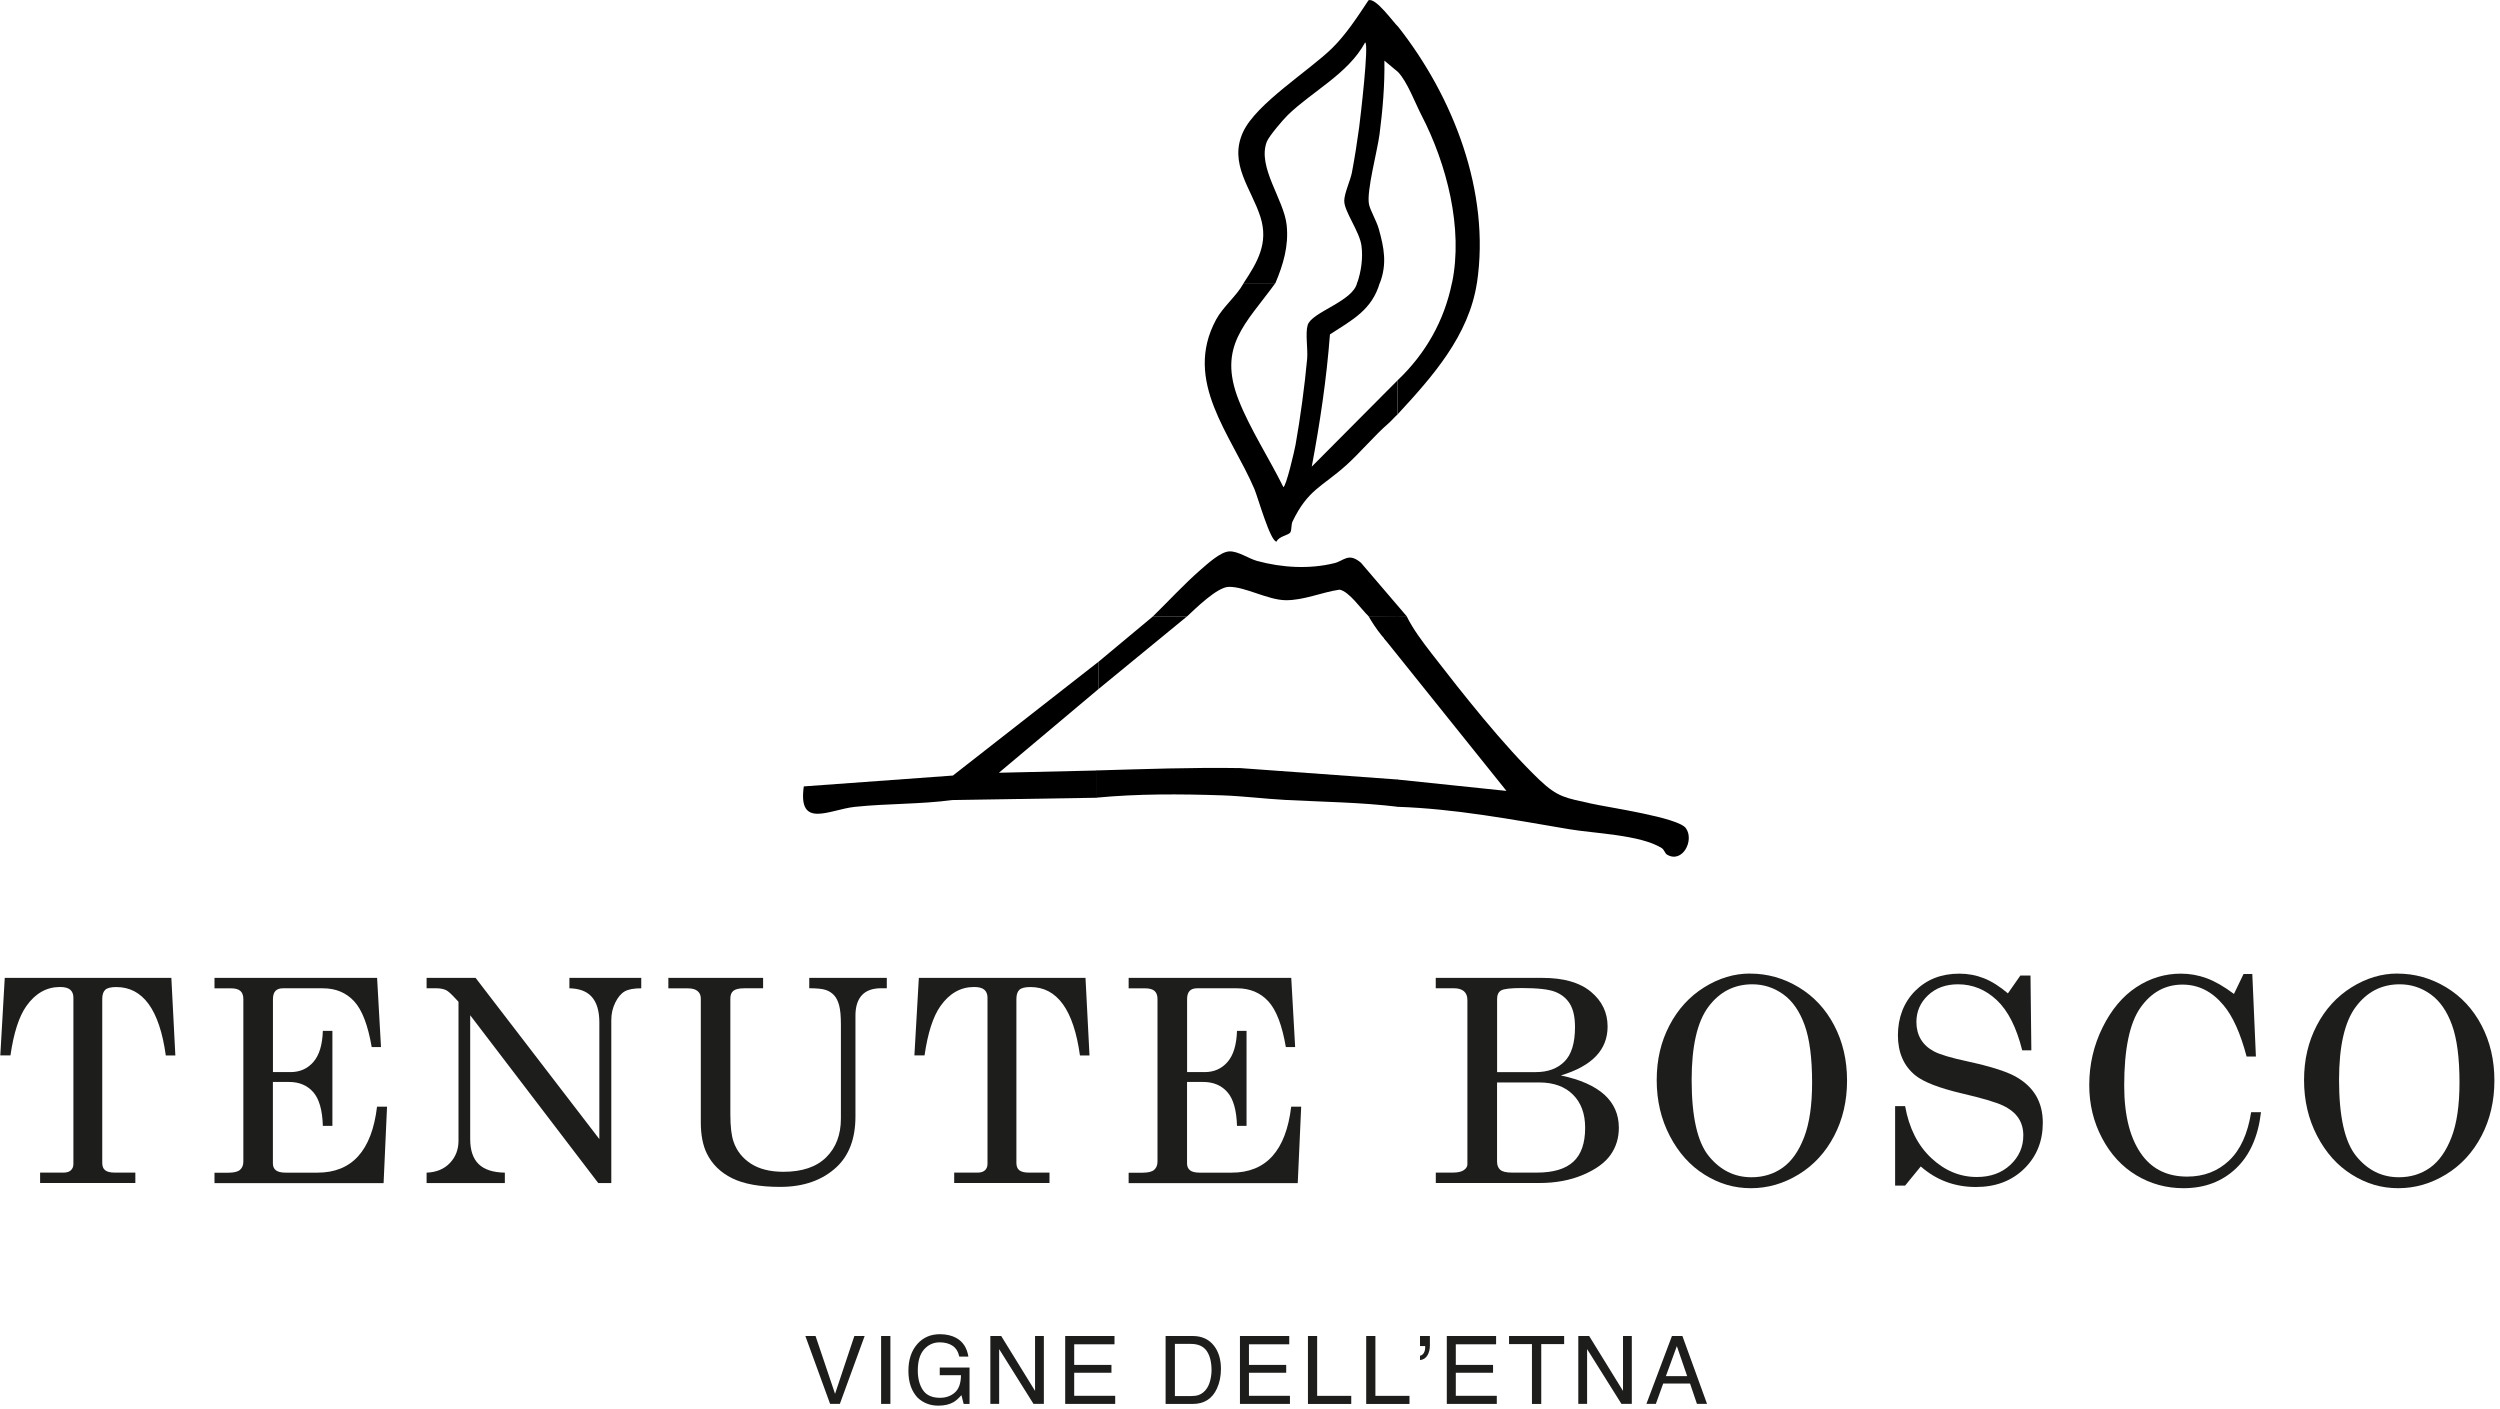 <svg xmlns="http://www.w3.org/2000/svg" id="Livello_1" viewBox="0 0 500 281.81"><defs><style>      .st0 {        fill: #1d1d1b;      }    </style></defs><g><path class="st0" d="M.95,195.58h33.32l.8,15.51h-1.91c-1.26-9.12-4.56-13.68-9.9-13.68-1.08,0-1.81.18-2.21.55s-.6.98-.6,1.83v32.79c0,.67.19,1.16.58,1.47s1.03.47,1.91.47h4.13v2.08H8.02v-2.08h4.72c.63,0,1.11-.16,1.44-.47s.5-.73.5-1.25v-33.26c0-.7-.21-1.23-.64-1.6s-1.11-.54-2.05-.54c-2.68,0-4.92,1.27-6.71,3.8-1.48,2.09-2.54,5.38-3.19,9.88H.06l.89-15.51Z"></path><path class="st0" d="M42.91,195.58h32.51l.78,13.84h-1.86c-.74-4.36-1.91-7.42-3.5-9.15s-3.68-2.61-6.25-2.61h-8.03c-.65,0-1.14.18-1.47.53-.33.35-.5.89-.5,1.61v14.62h3.51c1.88,0,3.41-.68,4.58-2.03,1.17-1.35,1.8-3.42,1.89-6.21h1.91v19h-1.91c-.09-3.14-.73-5.4-1.92-6.75-1.19-1.36-2.81-2.04-4.86-2.04h-3.21v16.31c0,.59.2,1.04.6,1.36.4.31,1.06.47,1.98.47h6.34c6.89,0,10.86-4.4,11.91-13.2h2l-.69,15.29h-33.82v-2.08h2.8c1.09,0,1.86-.19,2.3-.57s.67-.93.67-1.65v-32.51c0-.72-.19-1.26-.58-1.61s-1-.53-1.83-.53h-3.36v-2.08Z"></path><path class="st0" d="M85.33,195.58h9.79l24.75,32.24v-23.33c0-2.35-.54-4.09-1.61-5.22-.98-1.04-2.44-1.57-4.38-1.61v-2.08h14.37v2.08c-1.47,0-2.56.2-3.29.61s-1.36,1.15-1.89,2.22c-.54,1.07-.81,2.25-.81,3.52v32.6h-2.61l-25.61-33.56v24.76c0,2.24.56,3.91,1.69,5.01s2.88,1.67,5.24,1.71v2.08h-15.65v-2.08c1.96-.07,3.51-.72,4.66-1.93s1.72-2.69,1.72-4.45v-27.79l-.49-.53c-.92-1.01-1.58-1.6-1.97-1.79-.53-.26-1.23-.39-2.07-.39h-1.85v-2.08Z"></path><path class="st0" d="M133.67,195.58h18.95v2.08h-3.8c-1.02,0-1.73.17-2.14.5s-.61.84-.61,1.53v23.16c0,2.42.21,4.25.64,5.49.63,1.83,1.78,3.29,3.45,4.38s3.86,1.64,6.55,1.64c3.73,0,6.58-.97,8.53-2.9,1.96-1.93,2.94-4.52,2.94-7.75v-18.84c0-1.66-.12-2.93-.35-3.79s-.56-1.53-1-2.01-.98-.84-1.65-1.07-1.78-.35-3.33-.35v-2.08h15.51v2.08h-1.11c-1.74,0-3.03.47-3.88,1.4s-1.28,2.29-1.28,4.06v20.17c0,4.4-1.26,7.78-3.77,10.13-2.83,2.64-6.59,3.97-11.29,3.97-4.07,0-7.27-.58-9.6-1.73-2.33-1.15-4.02-2.81-5.08-4.98-.8-1.65-1.19-3.72-1.19-6.21v-24.77c0-.63-.22-1.12-.65-1.48s-1.08-.54-1.95-.54h-3.89v-2.08Z"></path><path class="st0" d="M183.78,195.58h33.32l.8,15.51h-1.91c-1.26-9.12-4.56-13.68-9.9-13.68-1.08,0-1.81.18-2.21.55s-.6.98-.6,1.83v32.79c0,.67.19,1.16.58,1.47s1.03.47,1.91.47h4.13v2.08h-19.06v-2.08h4.72c.63,0,1.11-.16,1.44-.47s.5-.73.5-1.25v-33.26c0-.7-.21-1.23-.64-1.6s-1.11-.54-2.05-.54c-2.68,0-4.92,1.27-6.71,3.8-1.48,2.09-2.54,5.38-3.19,9.88h-2.03l.89-15.51Z"></path><path class="st0" d="M225.74,195.58h32.51l.78,13.84h-1.86c-.74-4.36-1.91-7.42-3.5-9.15s-3.68-2.61-6.25-2.61h-8.03c-.65,0-1.14.18-1.47.53-.33.35-.5.89-.5,1.61v14.62h3.51c1.88,0,3.41-.68,4.58-2.03,1.17-1.35,1.8-3.42,1.89-6.21h1.91v19h-1.91c-.09-3.14-.73-5.4-1.92-6.75-1.19-1.36-2.81-2.04-4.86-2.04h-3.21v16.31c0,.59.2,1.04.6,1.36s1.06.47,1.98.47h6.34c6.89,0,10.86-4.4,11.91-13.2h2l-.69,15.29h-33.82v-2.08h2.8c1.09,0,1.86-.19,2.3-.57s.67-.93.67-1.65v-32.51c0-.72-.19-1.26-.58-1.61s-1-.53-1.83-.53h-3.36v-2.08Z"></path><path class="st0" d="M287.15,195.58h21.39c4.2,0,7.41.92,9.64,2.77,2.23,1.85,3.34,4.17,3.34,6.96,0,2.33-.78,4.31-2.33,5.93s-3.89,2.91-7.02,3.85c3.87.81,6.76,2.1,8.7,3.84,1.93,1.75,2.9,3.96,2.9,6.62,0,2.04-.55,3.84-1.65,5.41-1.1,1.57-2.93,2.91-5.49,4-2.56,1.09-5.47,1.64-8.72,1.64h-20.75v-2.08h3.38c1.02,0,1.76-.17,2.23-.5.47-.33.71-.71.71-1.14v-32.87c0-.78-.23-1.36-.69-1.76s-1.14-.6-2.03-.6h-3.61v-2.08ZM299.41,214.42h7.77c2.39,0,4.29-.7,5.7-2.1,1.41-1.4,2.12-3.7,2.12-6.9,0-1.98-.34-3.52-1.01-4.63-.68-1.11-1.66-1.92-2.94-2.42-1.29-.51-3.51-.76-6.67-.76-2.24,0-3.62.16-4.16.48-.54.32-.8.89-.8,1.7v14.62ZM299.41,216.5v15.81c0,.74.22,1.29.65,1.66.43.37,1.22.55,2.34.55h4.97c3.29,0,5.72-.72,7.3-2.18s2.36-3.71,2.36-6.78c0-2.81-.81-5.02-2.44-6.64-1.63-1.62-3.87-2.43-6.74-2.43h-8.43Z"></path><path class="st0" d="M350.02,194.72c3.46,0,6.7.91,9.72,2.73,3.02,1.82,5.39,4.36,7.1,7.63,1.71,3.26,2.57,6.94,2.57,11.03s-.86,7.78-2.58,11.07-4.08,5.86-7.09,7.7c-3.01,1.84-6.19,2.76-9.56,2.76s-6.38-.9-9.27-2.71c-2.89-1.8-5.2-4.38-6.95-7.74-1.75-3.36-2.62-7.08-2.62-11.17s.85-7.67,2.54-10.92c1.69-3.25,4.01-5.79,6.95-7.63s6-2.76,9.18-2.76ZM350.46,196.86c-3.61,0-6.53,1.5-8.77,4.49-2.24,3-3.36,7.88-3.36,14.65,0,7.34,1.15,12.42,3.44,15.23s5.13,4.22,8.52,4.22c2.37,0,4.45-.64,6.24-1.91s3.22-3.3,4.29-6.08,1.6-6.42,1.6-10.93c0-4.92-.5-8.76-1.5-11.53-1-2.76-2.42-4.81-4.27-6.14s-3.91-2-6.19-2Z"></path><path class="st0" d="M401.57,198.69l2.5-3.58h2.03l.17,14.95h-1.83c-1.15-4.59-2.84-7.93-5.09-10.04-2.25-2.11-4.83-3.16-7.75-3.16-2.44,0-4.44.73-5.99,2.19-1.55,1.46-2.33,3.25-2.33,5.36,0,1.31.3,2.47.89,3.46.59.99,1.47,1.8,2.65,2.42s3.39,1.28,6.64,1.98c4.57.99,7.77,2,9.62,3.02,1.84,1.02,3.21,2.3,4.12,3.84.91,1.55,1.36,3.35,1.36,5.42,0,3.7-1.24,6.77-3.73,9.2-2.49,2.43-5.7,3.65-9.64,3.65-4.24,0-7.92-1.37-11.04-4.11l-3.13,3.83h-2v-15.9h2c.78,4.38,2.52,7.84,5.22,10.38,2.7,2.53,5.74,3.8,9.13,3.8,2.74,0,4.97-.81,6.7-2.43s2.59-3.58,2.59-5.9c0-1.31-.32-2.46-.97-3.45-.65-.99-1.67-1.82-3.08-2.5-1.41-.67-4.17-1.49-8.29-2.45-4.53-1.07-7.62-2.27-9.27-3.61-2.31-1.89-3.47-4.56-3.47-8.02s1.15-6.56,3.45-8.86c2.3-2.3,5.25-3.45,8.84-3.45,1.72,0,3.36.31,4.91.92s3.16,1.63,4.83,3.05Z"></path><path class="st0" d="M446.8,198.77l1.91-3.97h1.75l.72,16.51h-1.86c-1.22-4.64-2.76-8.06-4.61-10.26-2.29-2.76-5.03-4.13-8.21-4.13-3.44,0-6.24,1.54-8.41,4.61-2.16,3.07-3.25,8.27-3.25,15.59,0,6.16,1.24,10.86,3.72,14.09,2.11,2.74,5.07,4.11,8.88,4.11,3.33,0,6.12-1.07,8.38-3.21,2.26-2.13,3.73-5.36,4.41-9.67h1.97c-.57,4.88-2.25,8.64-5.02,11.26-2.77,2.63-6.27,3.94-10.49,3.94-3.42,0-6.56-.86-9.42-2.58-2.86-1.72-5.14-4.19-6.85-7.42-1.71-3.23-2.57-6.77-2.57-10.61,0-4.09.88-7.92,2.65-11.51,1.77-3.59,4.03-6.28,6.78-8.09s5.72-2.7,8.9-2.7c1.78,0,3.5.31,5.16.92s3.48,1.66,5.44,3.13Z"></path><path class="st0" d="M479.49,194.72c3.46,0,6.7.91,9.72,2.73,3.02,1.82,5.39,4.36,7.1,7.63,1.71,3.26,2.57,6.94,2.57,11.03s-.86,7.78-2.58,11.07-4.08,5.86-7.09,7.7c-3.01,1.84-6.19,2.76-9.56,2.76s-6.38-.9-9.27-2.71c-2.89-1.8-5.2-4.38-6.95-7.74-1.75-3.36-2.62-7.08-2.62-11.17s.85-7.67,2.54-10.92c1.69-3.25,4.01-5.79,6.95-7.63s6-2.76,9.18-2.76ZM479.94,196.86c-3.61,0-6.53,1.5-8.77,4.49s-3.36,7.88-3.36,14.65c0,7.34,1.15,12.42,3.44,15.23s5.13,4.22,8.52,4.22c2.37,0,4.45-.64,6.24-1.91,1.79-1.28,3.22-3.3,4.29-6.08s1.6-6.42,1.6-10.93c0-4.92-.5-8.76-1.5-11.53s-2.42-4.81-4.27-6.14c-1.85-1.33-3.91-2-6.19-2Z"></path></g><g><path class="st0" d="M163.11,267.2l3.9,11.57,3.86-11.57h2.06l-4.96,13.58h-1.95l-4.95-13.58h2.03Z"></path><path class="st0" d="M176.22,267.2h1.86v13.58h-1.86v-13.58Z"></path><path class="st0" d="M191.24,267.59c1.33.71,2.14,1.95,2.44,3.73h-1.82c-.22-.99-.67-1.72-1.35-2.17-.68-.45-1.54-.68-2.58-.68-1.23,0-2.27.47-3.11,1.41s-1.26,2.35-1.26,4.22c0,1.61.35,2.93,1.04,3.94.69,1.01,1.83,1.52,3.4,1.52,1.2,0,2.2-.36,2.99-1.07.79-.71,1.19-1.86,1.21-3.45h-4.25v-1.53h5.96v7.27h-1.18l-.44-1.75c-.61.68-1.15,1.16-1.63,1.42-.79.46-1.8.68-3.03.68-1.58,0-2.94-.52-4.08-1.56-1.24-1.31-1.87-3.1-1.87-5.38s.61-4.08,1.82-5.43c1.15-1.28,2.65-1.92,4.48-1.92,1.26,0,2.35.25,3.26.74Z"></path><path class="st0" d="M198.07,267.2h2.17l6.77,10.98v-10.98h1.76v13.58h-2.07l-6.87-10.96v10.96h-1.76v-13.58Z"></path><path class="st0" d="M213.04,267.2h9.86v1.66h-8.06v4.12h7.45v1.57h-7.45v4.61h8.2v1.62h-10v-13.58Z"></path><path class="st0" d="M233.11,267.2h5.43c1.84,0,3.27.66,4.29,1.99.91,1.2,1.36,2.73,1.36,4.6,0,1.44-.27,2.75-.8,3.91-.94,2.06-2.56,3.09-4.86,3.09h-5.41v-13.58ZM238.18,279.21c.61,0,1.11-.06,1.5-.19.7-.24,1.27-.7,1.72-1.39.36-.55.61-1.25.77-2.11.09-.51.14-.99.14-1.42,0-1.68-.33-2.99-.98-3.92s-1.71-1.4-3.16-1.4h-3.19v10.43h3.21Z"></path><path class="st0" d="M247.99,267.2h9.86v1.66h-8.06v4.12h7.45v1.57h-7.45v4.61h8.2v1.62h-10v-13.58Z"></path><path class="st0" d="M261.59,267.2h1.84v11.97h6.82v1.62h-8.66v-13.58Z"></path><path class="st0" d="M273.24,267.2h1.84v11.97h6.82v1.62h-8.66v-13.58Z"></path><path class="st0" d="M283.99,271.15c.34-.06.6-.25.78-.57s.27-.7.27-1.13c0-.04,0-.08,0-.11,0-.04,0-.07-.02-.12h-1.02v-2.02h1.98v1.86c0,.79-.16,1.46-.49,2.01-.33.55-.82.87-1.49.95v-.87Z"></path><path class="st0" d="M289.36,267.2h9.86v1.66h-8.06v4.12h7.45v1.57h-7.45v4.61h8.2v1.62h-10v-13.58Z"></path><path class="st0" d="M312.83,267.2v1.62h-4.58v11.97h-1.86v-11.97h-4.58v-1.62h11.01Z"></path><path class="st0" d="M315.66,267.2h2.17l6.77,10.98v-10.98h1.76v13.58h-2.07l-6.87-10.96v10.96h-1.76v-13.58Z"></path><path class="st0" d="M334.4,267.2h2.08l4.93,13.58h-2.02l-1.38-4.07h-5.37l-1.47,4.07h-1.89l5.11-13.58ZM337.43,275.22l-2.06-6-2.19,6h4.25Z"></path></g><path d="M248.72,56.62c2.79-4.2,5-8,3.39-13.15-1.76-5.67-6.47-10.72-3.47-17.12,2.64-5.64,13.14-12.17,17.79-16.72,2.8-2.75,5.1-6.31,7.26-9.56,1.43-.66,5.03,4.46,5.91,5.25v9.08l-2.72-2.27c.08,4.9-.34,9.83-.97,14.7-.43,3.35-2.64,11.44-2.11,14.03.25,1.21,1.48,3.27,1.94,4.87,1.08,3.79,1.7,7.09.23,10.89h-4.54c.81-2.3,1.19-5.02.87-7.45-.38-2.9-3.5-6.91-3.45-9.04.03-1.55,1.23-4.01,1.54-5.66.56-2.97,1.04-6.01,1.44-9,.19-1.41,2.04-16.94,1.19-16.97-3.35,6.23-10.57,9.76-15.46,14.51-.95.92-3.77,4.23-4.2,5.34-1.95,5.06,3.47,11.6,3.98,16.71.42,4.14-.68,7.83-2.26,11.57h-6.36Z"></path><path d="M295.39,56.62h-4.99c2.28-10.93-1.04-23.8-6.12-33.61-1.27-2.45-2.79-6.61-4.68-8.62V5.31c11.06,14.02,18.52,33.12,15.79,51.3Z"></path><g><path d="M255.08,56.62c-5.96,8.2-11.58,12.61-7.35,23.39,2.25,5.74,6.19,11.81,8.94,17.4.54,0,2.26-7.41,2.44-8.45.93-5.2,1.85-11.96,2.32-17.21.17-1.96-.39-5.04.1-6.72.77-2.64,9.15-4.74,9.9-8.5h4.54c-1.57,5.49-5.57,7.48-9.98,10.35-.67,8.84-1.99,17.7-3.64,26.45l17.16-17.26v6.81c-.51.45-1.32,1.37-1.83,1.81-2.74,2.36-5.67,5.88-8.51,8.42-4.75,4.25-7.58,4.8-10.65,11.16-.34.71-.13,1.72-.48,2.25-.32.49-2.31.76-2.73,1.8-1.25.02-3.73-8.87-4.44-10.54-4.68-10.92-14.28-21.52-7.67-33.83,1.41-2.63,4.11-4.72,5.53-7.32h6.36Z"></path><path d="M230.55,123.31c3.07-2.99,6.33-6.54,9.53-9.32,1.38-1.2,4-3.61,5.75-3.71s3.85,1.43,5.6,1.91c4.94,1.35,10.45,1.68,15.45.44,1.95-.48,2.8-2.2,5.31-.08l9.13,10.67-1.73.09-5.9-.09c-1.43-1.35-3.85-4.94-5.78-5.29-3.49.5-7.2,2.16-10.79,2.11s-8.12-2.73-11.36-2.67c-2.32.04-6.59,4.28-8.39,5.95h-6.81Z"></path></g><path d="M295.39,56.53c-1.6,10.6-8.89,18.79-15.88,26.35v-6.81c5.62-5.35,9.34-11.89,10.89-19.54h4.99Z"></path><path d="M219.66,132.39v5.45l-19.88,16.71,19.51-.45v5.45l-28.81.46c-6.46.86-13.04.68-19.51,1.36-5.07.53-11.43,4.52-10.21-4.09l29.82-2.17,29.07-22.72Z"></path><g><path d="M279.6,155.91v5.45c-7.46-.9-14.97-.98-22.47-1.37-4.17-.22-8.53-.78-12.7-.92-8.43-.28-16.84-.33-25.22.47v-5.45c9.61-.27,19.2-.63,28.85-.47l31.54,2.29Z"></path><polygon points="237.37 123.31 219.66 137.84 219.66 132.39 230.55 123.31 237.37 123.31"></polygon><path d="M273.69,123.22h5.9v6.81c-2.38-1.31-4.53-4.46-5.9-6.81Z"></path></g><path d="M281.32,123.22c1.27,2.6,3.23,5.19,5,7.48,6.15,7.95,14.36,18.38,21.52,25.23,3.77,3.6,5.34,3.63,10.23,4.75,3.46.8,17.53,2.78,19.1,4.95,1.77,2.45-.72,7.15-3.79,5.28-.39-.24-.55-1-1.06-1.31-4.27-2.65-13.42-2.9-18.49-3.76-11.38-1.93-22.71-4.08-34.32-4.48v-5.45l21.78,2.27-24.49-30.53,2.71-4.43h1.82Z"></path></svg>